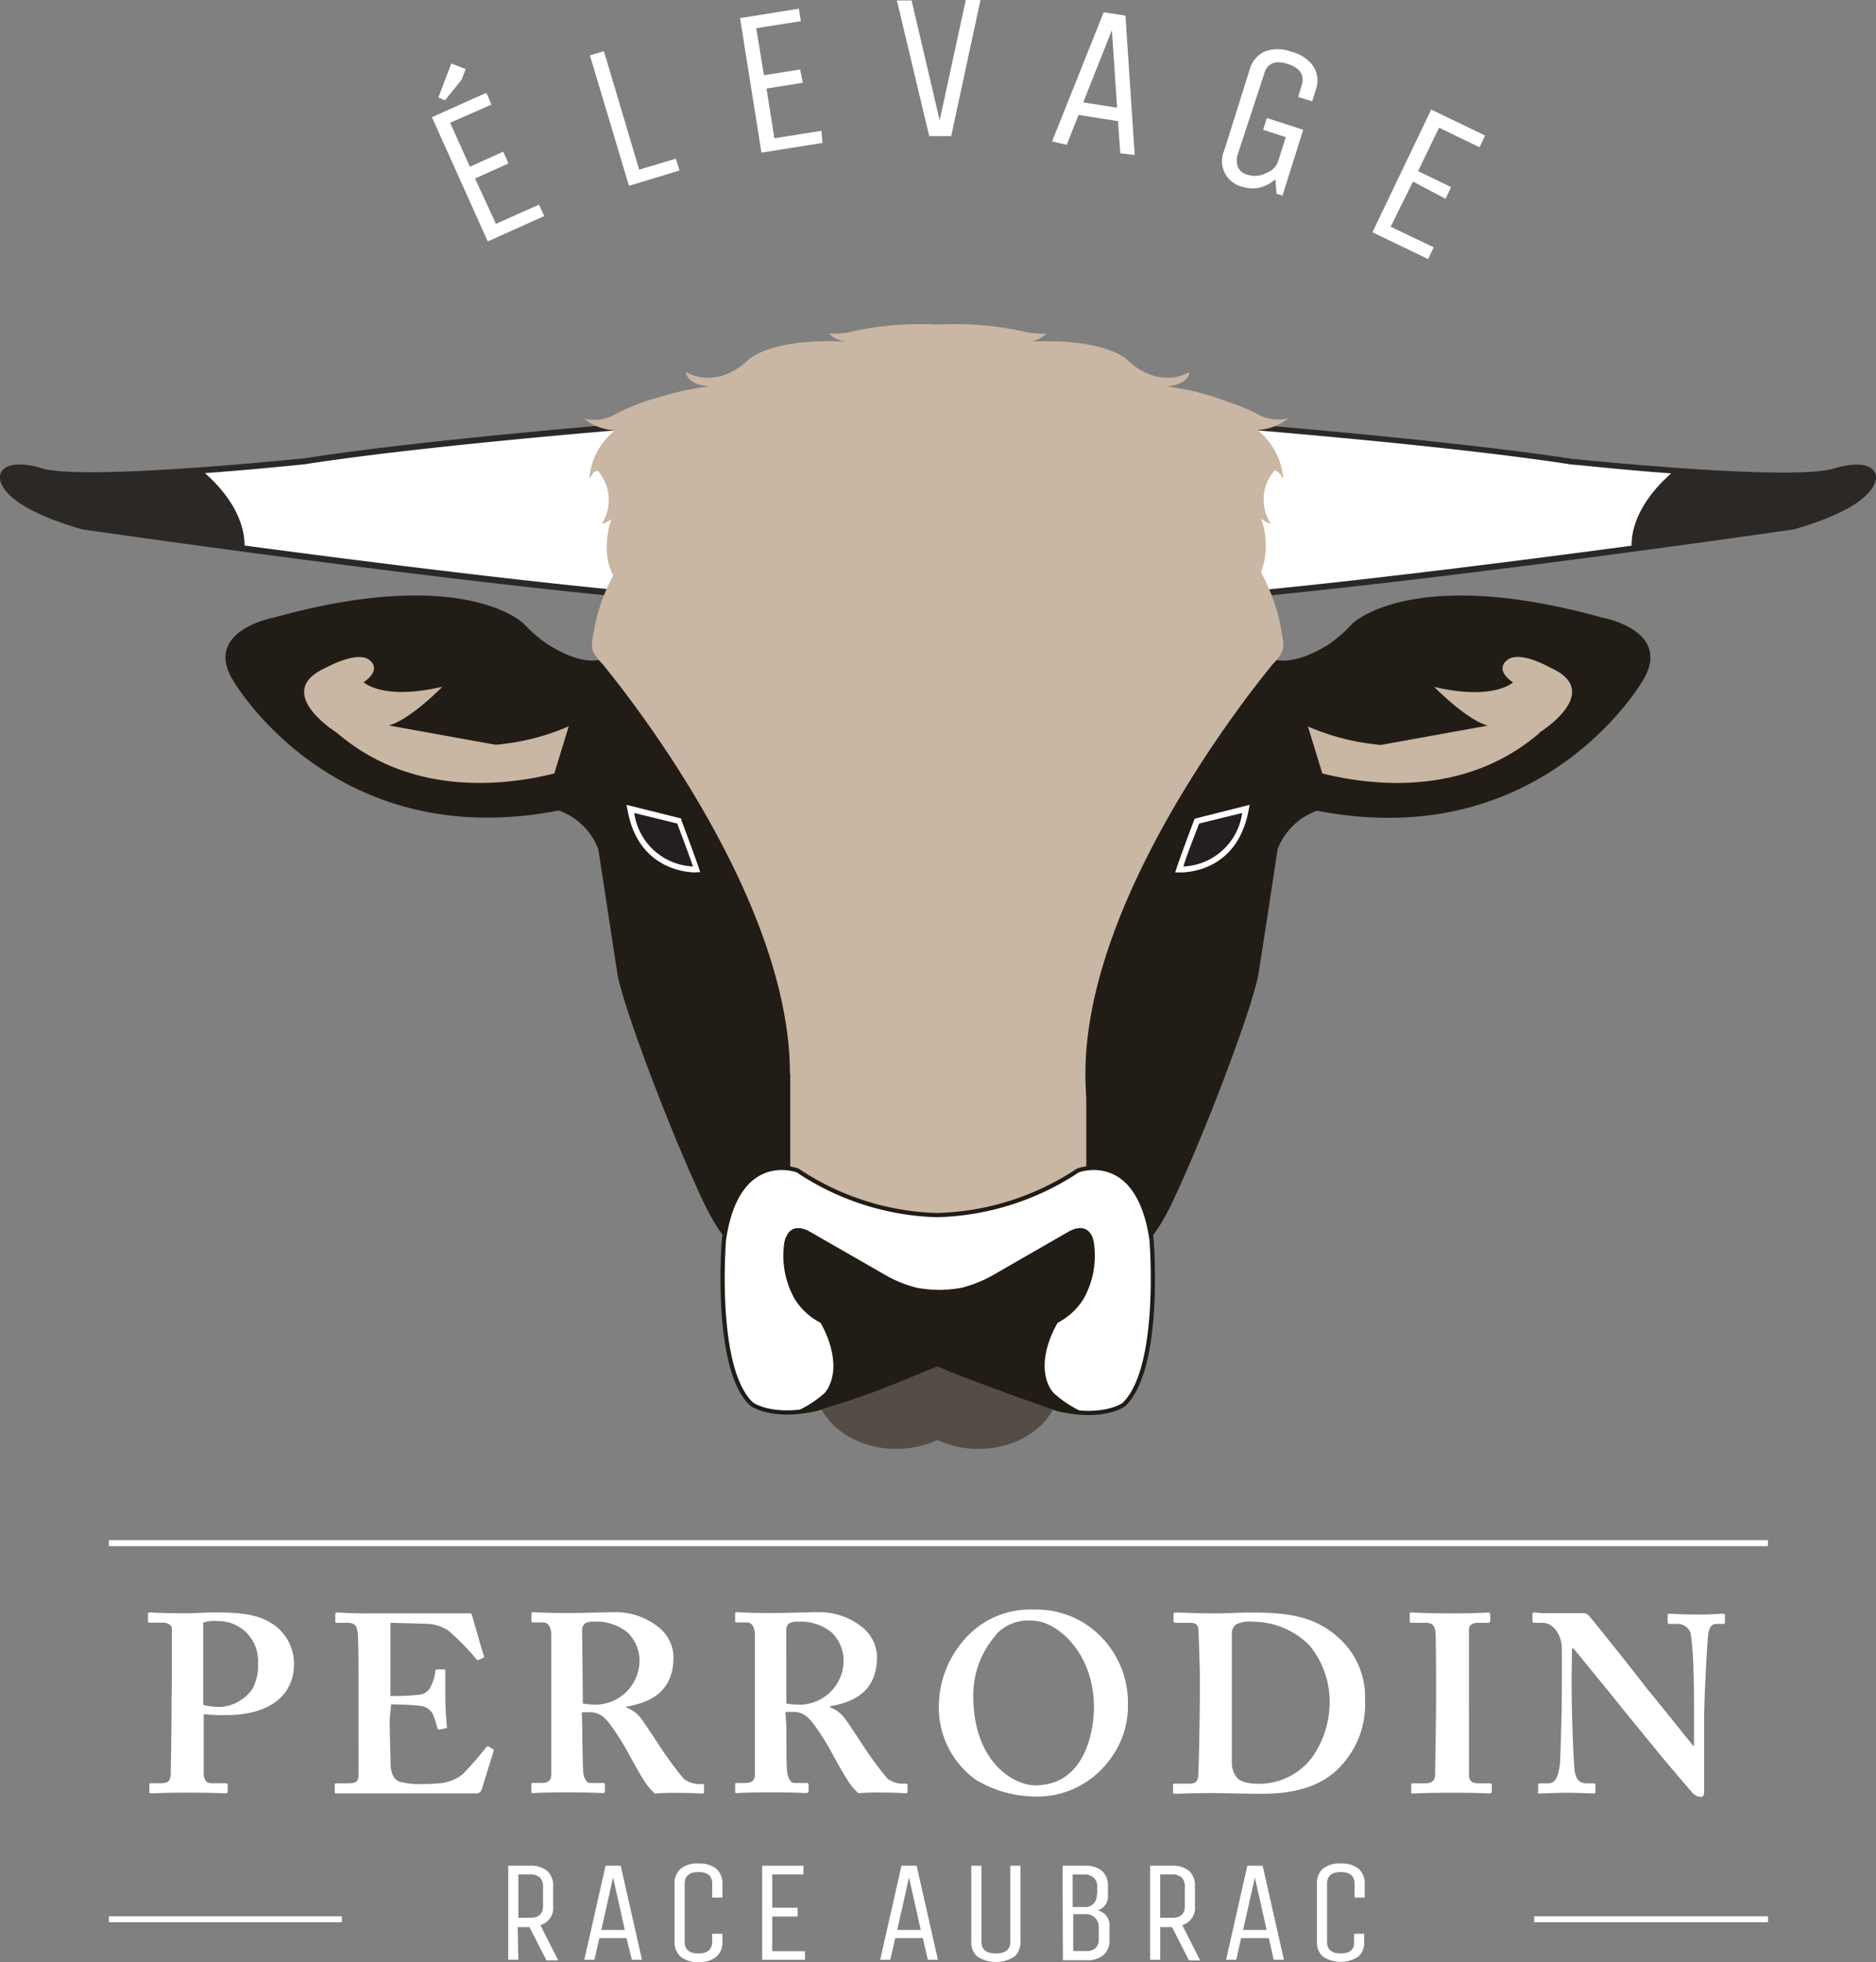 <svg xmlns="http://www.w3.org/2000/svg" viewBox="0 0 222.805 233.063">
  <rect x="0" y="0" width="222.805" height="233.063" fill="#808080" stroke="none"/>
  <defs>
    <style>
      .cls-1 {
        fill: #c9b6a3;
      }

      .cls-2 {
        fill: #221c16;
      }

      .cls-3, .cls-7 {
        fill: #fff;
      }

      .cls-4 {
        fill: #2b2825;
      }

      .cls-5 {
        fill: #231f20;
      }

      .cls-6 {
        fill: #544c46;
      }

      .cls-7 {
        stroke: #221c16;
        stroke-miterlimit: 10;
        stroke-width: 0.5px;
      }
    </style>
  </defs>
  <g id="logo_Plan_de_travail_1" data-name="logo_Plan de travail 1" transform="translate(-41.93 -34.42)">
    <path id="Tracé_11" data-name="Tracé 11" class="cls-1" d="M61.23,90.024,71.981,85.36,85.232,89.3l15.415,4.664-2.011,11.087-14.829-.335-15.052-3.588Z" transform="translate(13.537 25.018)"/>
    <path id="Tracé_12" data-name="Tracé 12" class="cls-1" d="M184.807,90.024,174.056,85.36,160.8,89.3,145.39,93.961l2.011,11.087,14.829-.335,15.052-3.588Z" transform="translate(46.889 25.018)"/>
    <path id="Tracé_13" data-name="Tracé 13" class="cls-2" d="M110.716,101.294l-7.6-14.452-.712,2c-.963.6-3.142,1.159-7.219-1.4a16.993,16.993,0,0,1-2.9-2.5s-7.065-6.981-29.587-.712c0,0-8.475,1.508-4.943,7.414,0,0,11.841,20.763,38.719,15.513a7.861,7.861,0,0,1,4.692,4.58c.922,5.976,2.29,14.94,2.29,14.94.8,4.189,6.339,18.808,10.193,26.962,2.22,4.692,3.8,5.4,3.8,5.4l1.005.391-2.122-2.862,6.981-4.9,4.65-14.326-5.906-17.733ZM95.943,102.76c-6.1,1.522-17.091,2.695-25.817-4.831,0,0-7.861-4.859-1.243-7.763,0,0,3.8-2.122,5.208-.8,0,0,1.4,1.061-.8,2.555,0,0,2.3,2.206,9.369.531,0,0-3.8,3.9-6.367,4.608l12.678,2.29a27.591,27.591,0,0,0,8.685-2.192Z" transform="translate(11.819 23.535)"/>
    <path id="Tracé_14" data-name="Tracé 14" class="cls-2" d="M192.53,84.244c-22.592-6.283-29.657.7-29.657.7a16.994,16.994,0,0,1-2.946,2.555c-4.077,2.485-6.255,1.927-7.219,1.4l-.67-2.053-7.554,14.452-11.338,18.333-5.906,17.733,4.65,14.326,6.981,4.9-2.192,2.862,1.005-.391s1.578-.712,3.8-5.4c3.854-8.154,9.4-22.8,10.193-26.962,0,0,1.4-8.964,2.29-14.94a7.861,7.861,0,0,1,4.692-4.58c26.879,5.25,38.719-15.513,38.719-15.513C200.908,85.752,192.53,84.244,192.53,84.244ZM185.1,97.928c-8.727,7.526-19.716,6.353-25.817,4.831l-1.717-5.585a27.59,27.59,0,0,0,8.685,2.192l12.678-2.29c-2.569-.712-6.367-4.608-6.367-4.608,7.065,1.676,9.369-.531,9.369-.531-2.206-1.494-.8-2.555-.8-2.555,1.4-1.4,5.208.8,5.208.8,6.549,2.89-1.312,7.749-1.312,7.749Z" transform="translate(39.696 23.537)"/>
    <rect id="Rectangle_126" data-name="Rectangle 126" class="cls-3" width="197.044" height="0.712" transform="translate(54.856 217.362)"/>
    <path id="Tracé_15" data-name="Tracé 15" class="cls-3" d="M53.134,175.516v-5.5c0-.335-.461-.67-1.089-.67H50.482c-.112,0-.182,0-.182-.209v-.754c0-.182.07-.251.182-.251.363,0,1.4.1,4.454.1.545,0,2.29-.1,3.309-.1,3.616,0,5.362.335,7.107,1.536a5.725,5.725,0,0,1,2.29,4.58c0,3.728-2.89,6.074-8.015,6.074a20.124,20.124,0,0,1-2.709-.112v7.247c.084.656.391.963.922.963h1.69c.237,0,.237.126.237.209v.7c0,.182,0,.293-.237.293s-1.4-.084-4.636-.084c-2.639,0-3.854.084-4.189.084s-.237-.112-.237-.209v-.754c0-.182,0-.237.182-.237H51.6c1.033,0,1.271-.126,1.4-.936,0-.293.1-5,.1-8.489Zm3.728,3.6a7.763,7.763,0,0,0,2.178.237,5.083,5.083,0,0,0,3.6-2.039,5.585,5.585,0,0,0,.726-3.128,4.719,4.719,0,0,0-4.761-5.027,4.328,4.328,0,0,0-1.745.182Z" transform="translate(9.206 57.819)"/>
    <path id="Tracé_16" data-name="Tracé 16" class="cls-3" d="M72.715,180.818c0,1.62.1,4.566.1,5.11,0,1.564.545,2.164,1.2,2.346a9.33,9.33,0,0,0,2.346.237,19.555,19.555,0,0,0,2.527-.112,5.18,5.18,0,0,0,2.471-1.033,41.282,41.282,0,0,0,2.793-3.184c.126-.154.209-.181.335-.126l.475.307c.1,0,.126.154.07.307l-1.4,4.51a.628.628,0,0,1-.656.447H66.431c-.182,0-.251,0-.251-.237v-.726c0-.182,0-.237.307-.237h1.019c1.4,0,1.508-.182,1.508-1.3V177.02c0-2.471,0-6.2-.126-6.618-.112-.81-.419-1.047-1.313-1.047H66.431c-.126,0-.182,0-.182-.209v-.782c0-.154,0-.223.182-.223.656,0,1.745.126,4.189.1H82.237a.209.209,0,0,1,.237.182c.126.391,1.271,4.482,1.4,4.789s0,.265-.1.335l-.545.237a.254.254,0,0,1-.265-.154,28.181,28.181,0,0,0-3.309-3.365,5.139,5.139,0,0,0-2.29-.782l-4.566-.126v8.7a31.89,31.89,0,0,0,3.435-.154,1.676,1.676,0,0,0,1.4-1.075,4.789,4.789,0,0,0,.489-1.69.209.209,0,0,1,.237-.237h.782c.112,0,.209,0,.181.237v3.253c0,1.2.126,2.653.182,3.309,0,.154,0,.182-.237.209l-.656.126c-.126,0-.182,0-.251-.209a10.706,10.706,0,0,0-.475-1.508,1.857,1.857,0,0,0-1.508-1.089c-1.075-.112-2.527-.182-3.491-.182Z" transform="translate(15.499 57.823)"/>
    <path id="Tracé_17" data-name="Tracé 17" class="cls-3" d="M88.956,181.669c0,1.8.07,5.18.126,5.585s.307,1.145.782,1.145h1.55c.182,0,.237.084.237.209v.726c0,.209-.084.265-.335.265s-.991-.084-4.189-.084-3.672.084-3.965.084-.251-.084-.251-.265v-.7c0-.154,0-.237.182-.237h1.033c.656,0,1.145-.182,1.145-.991V170.82c0-1.019-.419-1.494-.963-1.494H83.134c-.154,0-.209,0-.209-.182v-.81c0-.154,0-.223.209-.223s1.173.1,4.189.1c1.689,0,4.454-.1,5.362-.1a8.127,8.127,0,0,1,5.473,1.9,4.65,4.65,0,0,1,1.634,3.421c0,3.784-2.29,5.348-5.585,5.892v.126a3.826,3.826,0,0,1,1.815,1.4c.363.475,2.22,3.309,2.457,3.672a41.2,41.2,0,0,0,2.569,3.421,3.114,3.114,0,0,0,2.136.572c.168,0,.237.1.237.209v.642c0,.209,0,.293-.237.293s-1.033-.084-2.96-.084a25.912,25.912,0,0,0-2.639.084,7.484,7.484,0,0,1-1.4-1.717c-.545-.838-1.717-3-1.983-3.491s-1.145-1.927-1.634-2.583c-.74-1.047-1.4-1.871-2.709-1.871H88.9Zm.07-2.709a8.937,8.937,0,0,0,1.145.126,5.264,5.264,0,0,0,5.585-5.18,4.705,4.705,0,0,0-1.4-3.365,5.781,5.781,0,0,0-3.979-1.3,2.067,2.067,0,0,0-1.075.182,1.047,1.047,0,0,0-.363.866Z" transform="translate(22.128 57.81)"/>
    <path id="Tracé_18" data-name="Tracé 18" class="cls-3" d="M106.329,181.669c0,1.8,0,5.18.112,5.585s.307,1.145.782,1.145h1.508c.182,0,.237.084.237.209v.726c0,.209-.084.265-.335.265s-.991-.084-4.189-.084-3.672.084-3.965.084-.237-.084-.237-.265v-.7c0-.154,0-.237.168-.237h1.033c.656,0,1.145-.182,1.145-.991V170.82c0-1.019-.419-1.494-.963-1.494h-1.173c-.154,0-.209,0-.209-.182v-.81c0-.154,0-.223.209-.223s1.173.1,4.189.1c1.69,0,4.454-.1,5.362-.1a8.127,8.127,0,0,1,5.473,1.9,4.65,4.65,0,0,1,1.62,3.379c0,3.784-2.276,5.348-5.585,5.892v.126a3.826,3.826,0,0,1,1.815,1.4c.363.475,2.22,3.309,2.457,3.672a41.213,41.213,0,0,0,2.569,3.421,3.128,3.128,0,0,0,2.136.573c.182,0,.237.1.237.209v.642c0,.209,0,.293-.237.293s-1.033-.084-2.96-.084a25.913,25.913,0,0,0-2.639.084,7.485,7.485,0,0,1-1.4-1.717c-.545-.838-1.717-3-1.983-3.491s-1.145-1.927-1.634-2.583c-.754-1.047-1.4-1.871-2.709-1.871h-.949Zm0-2.709a8.937,8.937,0,0,0,1.145.126,5.264,5.264,0,0,0,5.655-5.18,4.705,4.705,0,0,0-1.4-3.365,5.767,5.767,0,0,0-3.965-1.3,2.094,2.094,0,0,0-1.089.182,1.047,1.047,0,0,0-.363.866Z" transform="translate(28.995 57.81)"/>
    <path id="Tracé_19" data-name="Tracé 19" class="cls-3" d="M135.933,170.294a11.17,11.17,0,0,1,4.091,8.908,10.445,10.445,0,0,1-2.234,6.618,10.668,10.668,0,0,1-9.02,4.273,13.837,13.837,0,0,1-6.8-1.983,10.556,10.556,0,0,1-4.4-8.908,12.05,12.05,0,0,1,2.793-7.47,10.332,10.332,0,0,1,8.489-3.84A10.7,10.7,0,0,1,135.933,170.294Zm-11.561.6a10.765,10.765,0,0,0-2.709,7.289c0,7.819,4.817,10.584,7.345,10.584,6.074,0,6.981-6.744,6.981-9.271,0-6.549-4.454-10.291-7.344-10.291a5.208,5.208,0,0,0-4.273,1.634Z" transform="translate(35.863 57.721)"/>
    <path id="Tracé_20" data-name="Tracé 20" class="cls-3" d="M140.674,175.694c0-.782-.126-5.055-.182-5.5,0-.726-.475-.838-1.075-.838h-1.634a.223.223,0,0,1-.237-.209v-.824c0-.112.126-.182.265-.182.88,0,2.443.1,4.552.1,1.508,0,3-.1,4.51-.1,4.035,0,7.275.391,10.053,2.793a9.467,9.467,0,0,1,3.365,7.638,10.654,10.654,0,0,1-2.946,7.875c-2.946,3.2-7.638,3.225-9.69,3.225-1.145,0-4.189-.084-5.711-.084-2.653,0-3.854.084-4.273.084-.126,0-.182,0-.182-.265v-.754c0-.126,0-.182.237-.182h1.745c.6,0,.908-.237.991-.754s.209-7.4.209-9.69Zm3.8,2.96v7.331a2.709,2.709,0,0,0,.545,1.689c.363.573,1.494.81,2.639.81a7.917,7.917,0,0,0,6.269-3.03,11.477,11.477,0,0,0,2.164-6.87,10.556,10.556,0,0,0-2.416-6.563,9.537,9.537,0,0,0-6.73-2.793,4.007,4.007,0,0,0-1.927.293,1.4,1.4,0,0,0-.545,1.327v7.805Z" transform="translate(43.758 57.823)"/>
    <path id="Tracé_21" data-name="Tracé 21" class="cls-3" d="M164.657,179.785v7.554c0,.963.489,1.089,1.215,1.089h1.257c.126,0,.237,0,.237.209v.754c0,.182-.112.237-.293.237s-1.564-.084-4.4-.084-4.329.084-4.636.084-.237,0-.237-.209v-.81c0-.126,0-.182.237-.182h1.2c.614,0,1.271,0,1.4-.88,0-.419.112-6.912.112-8.545v-2.094c0-.726,0-6.144-.084-6.535-.1-.726-.391-1.019-1.243-1.019h-1.564c-.182,0-.237,0-.237-.209v-.782c0-.154,0-.223.182-.223.363,0,1.927.1,4.873.1s3.854-.1,4.273-.1c.182,0,.237.126.237.279v.684a.223.223,0,0,1-.237.251H165.8c-.656,0-1.145.237-1.145.81v9.62Z" transform="translate(51.736 57.823)"/>
    <path id="Tracé_22" data-name="Tracé 22" class="cls-3" d="M172.71,175.945c0,5.11.237,9.327.293,10.249.07,1.508.433,2.234,1.508,2.234h.782c.251,0,.251.126.251.265v.7c0,.182,0,.237-.251.237s-2.108-.084-3.239-.084c-.8,0-2.793.084-3.142.084s-.181,0-.181-.265v-.754a.209.209,0,0,1,.182-.182h1.033c.782,0,1.2-.656,1.4-2.5,0-.545.209-4.747.209-9.565v-3.826c0-1.8-1.033-3.184-2.346-3.184h-.963c-.126,0-.182-.1-.182-.209v-.824a.168.168,0,0,1,.182-.182l.936.07h4.831a.894.894,0,0,1,.726.279c.307.293,6.2,7.708,6.8,8.545.419.475,5.124,6.311,5.585,6.912h.126v-3.128c0-2.639,0-4.189-.07-5.585a38.038,38.038,0,0,0-.321-4.594,1.62,1.62,0,0,0-1.606-1.145h-.963c-.168,0-.168-.126-.168-.279v-.684c0-.182,0-.251.237-.251s1.326.1,3.365.1c1.8,0,2.527-.1,2.89-.1s.307.126.307.223v.684c0,.182,0,.307-.182.307h-.852c-.6,0-.894.475-.991,1.592-.154,2.039-.447,7.093-.447,10.165V189.2c0,.419,0,.838-.363.838a1.494,1.494,0,0,1-1.019-.475c-.251-.307-1.871-2.164-3.742-4.4-2.094-2.583-4.44-5.418-4.8-5.892s-5.236-6.437-5.585-6.856h-.182Z" transform="translate(55.873 57.823)"/>
    <rect id="Rectangle_127" data-name="Rectangle 127" class="cls-3" width="27.772" height="0.712" transform="translate(224.142 262.043)"/>
    <rect id="Rectangle_128" data-name="Rectangle 128" class="cls-3" width="27.674" height="0.712" transform="translate(54.856 262.043)"/>
    <path id="Tracé_23" data-name="Tracé 23" class="cls-3" d="M87.785,54.484l-6.7,3.016L74.45,42.741l6.465-2.9.614,1.4L76.614,43.4l2.346,5.222,3.965-1.787.614,1.4-3.965,1.787,2.485,5.39,5.11-2.29ZM78.457,37.03l-.475,1.257L76,40.73l-.782-.321,1.536-4.049Z" transform="translate(18.776 5.6)"/>
    <path id="Tracé_24" data-name="Tracé 24" class="cls-3" d="M92.526,51.311l-4.636-15.5,1.662-.5L93.74,49.385l4.356-1.3.433,1.4Z" transform="translate(24.102 5.184)"/>
    <path id="Tracé_25" data-name="Tracé 25" class="cls-3" d="M110.448,47.646,103.2,48.8,100.66,32.817l6.981-1.117.237,1.48-5.292.838.908,5.585,4.3-.684.321,1.578-4.315.684.936,5.906,5.585-.88Z" transform="translate(29.163 3.753)"/>
    <path id="Tracé_26" data-name="Tracé 26" class="cls-3" d="M120.451,47.129H117.84L114,31.016h1.745l3.337,14.242,3.1-14.3h1.745Z" transform="translate(34.45 3.46)"/>
    <path id="Tracé_27" data-name="Tracé 27" class="cls-3" d="M133.33,32l2.583.4,1.1,16.56-1.717-.209-.265-3.812-4.691-.74-1.4,3.547-1.745-.391Zm.977,2.122L130.9,42.71l4.021.628Z" transform="translate(39.681 3.872)"/>
    <path id="Tracé_28" data-name="Tracé 28" class="cls-3" d="M146.536,44.716l.447-1.4,4.315,1.4-2.457,7.819-.712-.223-.14-1.717a4.189,4.189,0,0,1-1.731.949,3.477,3.477,0,0,1-1.927,0,3.142,3.142,0,0,1-2.4-4.4l3-9.551a3.3,3.3,0,0,1,1.745-2.15,4.426,4.426,0,0,1,3.2,0,4.482,4.482,0,0,1,2.667,1.787,3.239,3.239,0,0,1,.237,2.793l-.419,1.313-1.662-.517.4-1.313c.4-1.271-.154-2.136-1.648-2.611s-2.457-.07-2.793,1.2l-3.128,9.523a2.5,2.5,0,0,0,0,1.522,1.759,1.759,0,0,0,1.229.935,2.793,2.793,0,0,0,2.136-.223,2.262,2.262,0,0,0,1.4-1.3l.936-2.96Z" transform="translate(45.407 5.119)"/>
    <path id="Tracé_29" data-name="Tracé 29" class="cls-3" d="M161.068,58.041l-6.618-3.184,6.981-14.577,6.4,3.086-.656,1.4-4.817-2.332L159.868,47.6l3.924,1.885-.656,1.4-3.868-2.053L156.614,54.2l5.11,2.443Z" transform="translate(50.479 7.153)"/>
    <path id="Tracé_30" data-name="Tracé 30" class="cls-3" d="M82.141,200.852h-1.2v-11.17h2.6a2.946,2.946,0,0,1,2.039.628,2.318,2.318,0,0,1,.7,1.773V194.5a2.094,2.094,0,0,1-1.522,2.234l2.122,4.189h-1.4l-2.011-3.952h-1.4Zm2.932-6.353v-2.416a1.4,1.4,0,0,0-.4-1.019,1.634,1.634,0,0,0-1.131-.349h-1.4v5.152h1.4C84.556,195.868,85.073,195.407,85.073,194.5Z" transform="translate(21.348 66.357)"/>
    <path id="Tracé_31" data-name="Tracé 31" class="cls-3" d="M89.937,189.68h1.8l2.527,11.17h-1.2l-.642-2.569H89.2l-.586,2.569h-1.2Zm.894,1.4-1.4,6.227h2.793Z" transform="translate(23.912 66.359)"/>
    <path id="Tracé_32" data-name="Tracé 32" class="cls-3" d="M99.559,198.778v-.936h1.215v.936a2.262,2.262,0,0,1-.712,1.787,3.086,3.086,0,0,1-2.108.628,3.142,3.142,0,0,1-2.136-.628,2.234,2.234,0,0,1-.726-1.787v-6.87a2.262,2.262,0,0,1,.712-1.787,3.072,3.072,0,0,1,2.108-.628,3.2,3.2,0,0,1,2.136.628,2.276,2.276,0,0,1,.726,1.787v1.634H99.559v-1.634q0-1.4-1.634-1.4t-1.634,1.4v6.87q0,1.4,1.634,1.4T99.559,198.778Z" transform="translate(26.955 66.281)"/>
    <path id="Tracé_33" data-name="Tracé 33" class="cls-3" d="M107.622,200.85H102.54V189.68h4.9v1.033h-3.7v3.952h3.016v1.047h-3.016v4.119h3.882Z" transform="translate(29.908 66.359)"/>
    <path id="Tracé_34" data-name="Tracé 34" class="cls-3" d="M115.107,189.68h1.8l2.527,11.17h-1.2l-.586-2.569h-3.281l-.586,2.569h-1.2Zm.894,1.4-1.4,6.227H117.4Z" transform="translate(33.887 66.359)"/>
    <path id="Tracé_35" data-name="Tracé 35" class="cls-3" d="M124.967,198.7v-9.02h1.2v9.02a2.234,2.234,0,0,1-.726,1.787,4.119,4.119,0,0,1-4.37,0,2.192,2.192,0,0,1-.74-1.787v-9.02h1.2v9.02q0,1.4,1.717,1.4T124.967,198.7Z" transform="translate(36.957 66.359)"/>
    <path id="Tracé_36" data-name="Tracé 36" class="cls-3" d="M128.09,189.682h2.667a2.974,2.974,0,0,1,2.039.628,2.3,2.3,0,0,1,.684,1.773v1.033a1.745,1.745,0,0,1-1.215,1.871,1.787,1.787,0,0,1,1.4,1.913v1.606a2.276,2.276,0,0,1-.7,1.773,2.9,2.9,0,0,1-2.039.628h-2.793Zm4.119,3.435v-1.033a1.313,1.313,0,0,0-.4-.963,1.466,1.466,0,0,0-1.117-.4h-1.4v3.868h1.4a1.368,1.368,0,0,0,1.466-1.466Zm.182,5.334V196.9a1.466,1.466,0,0,0-.419-1.005,1.4,1.4,0,0,0-1.117-.461h-1.494v4.384h1.564a1.522,1.522,0,0,0,1.131-.4,1.313,1.313,0,0,0,.335-.908Z" transform="translate(40.033 66.357)"/>
    <path id="Tracé_37" data-name="Tracé 37" class="cls-3" d="M136.741,200.852h-1.2v-11.17h2.6a2.974,2.974,0,0,1,2.039.628,2.3,2.3,0,0,1,.684,1.773V194.5a2.108,2.108,0,0,1-1.508,2.234l2.122,4.189h-1.326l-2.011-3.952h-1.4Zm2.918-6.353v-2.416a1.4,1.4,0,0,0-.391-1.019,1.634,1.634,0,0,0-1.131-.349h-1.4v5.152h1.4c1.019,0,1.522-.461,1.522-1.368Z" transform="translate(42.986 66.357)"/>
    <path id="Tracé_38" data-name="Tracé 38" class="cls-3" d="M144.527,189.68h1.815l2.527,11.17h-1.215l-.572-2.569h-3.3l-.572,2.569H142Zm.894,1.4-1.4,6.227h2.793Z" transform="translate(45.546 66.359)"/>
    <path id="Tracé_39" data-name="Tracé 39" class="cls-3" d="M154.143,198.778v-.936h1.2v.936a2.262,2.262,0,0,1-.7,1.787,3.9,3.9,0,0,1-4.189,0,2.234,2.234,0,0,1-.726-1.787v-6.87a2.3,2.3,0,0,1,.7-1.787,3.128,3.128,0,0,1,2.122-.628,3.2,3.2,0,0,1,2.136.628,2.262,2.262,0,0,1,.712,1.787v1.634h-1.2v-1.634q0-1.4-1.634-1.4t-1.634,1.4v6.87q0,1.4,1.634,1.4T154.143,198.778Z" transform="translate(48.608 66.281)"/>
    <path id="Tracé_40" data-name="Tracé 40" class="cls-3" d="M126.1,66.46s-33.972,2.388-52.417,5.25c0,0-26.865,2.793-31.486,1.075,0,0-3.6-1.075-4.189.545,0,0-1.005,3.044,9.425,6.088,0,0,55.614,8.057,78.681,9.132C126.1,88.549,130.916,80.6,126.1,66.46Z" transform="translate(4.324 17.528)"/>
    <path id="Tracé_41" data-name="Tracé 41" class="cls-4" d="M126.541,66.455l-.084-.265h-.279c-.335,0-34.2,2.43-52.431,5.264-.265,0-26.837,2.793-31.333,1.089-.4-.126-3.952-1.117-4.664.768a1.913,1.913,0,0,0,.251,1.4c.684,1.3,2.876,3.253,9.467,5.166.559.084,55.852,8.085,78.723,9.146h.209l.112-.182C126.709,88.517,131.358,80.6,126.541,66.455ZM126,88.265c-14.284-.7-41.009-4.035-59.244-6.465,0-2.918-1.731-5.99-4.705-8.6,6.1-.447,11.31-1.005,11.8-1.047,17.342-2.695,48.87-5,52.109-5.236C130.115,79.441,126.653,87.037,126,88.265Z" transform="translate(4.218 17.421)"/>
    <path id="Tracé_42" data-name="Tracé 42" class="cls-4" d="M133.71,137.25l.084.182.042.056Z" transform="translate(42.26 45.581)"/>
    <path id="Tracé_43" data-name="Tracé 43" class="cls-3" d="M134.518,66.46s33.972,2.388,52.417,5.25c0,0,26.865,2.793,31.486,1.075,0,0,3.6-1.075,4.189.545,0,0,1.005,3.044-9.425,6.088,0,0-55.628,8.057-78.681,9.132C134.518,88.549,129.7,80.6,134.518,66.46Z" transform="translate(41.732 17.528)"/>
    <path id="Tracé_44" data-name="Tracé 44" class="cls-4" d="M223.064,73.3c-.7-1.871-4.189-.88-4.678-.754-4.482,1.745-31.039-1.047-31.291-1.047-18.249-2.793-52.109-5.236-52.445-5.264h-.279l-.084.265c-4.817,14.144-.168,22.061,0,22.341l.112.181h.209c22.815-1.061,78.192-9.062,78.765-9.16,6.549-1.9,8.741-3.854,9.425-5.152A1.815,1.815,0,0,0,223.064,73.3Zm-88.19-6.367c3.281.237,34.768,2.541,52.123,5.236.489,0,5.683.6,11.785,1.047-2.974,2.611-4.719,5.683-4.705,8.587-18.249,2.444-44.974,5.795-59.245,6.479C134.177,87.021,130.714,79.425,134.875,66.928Z" transform="translate(41.626 17.437)"/>
    <path id="Tracé_45" data-name="Tracé 45" class="cls-4" d="M101.242,137.432l.1-.182-.14.237Z" transform="translate(29.377 45.581)"/>
    <path id="Tracé_46" data-name="Tracé 46" class="cls-1" d="M167.932,88.282l-.14-.279a9.117,9.117,0,0,0,0-6.381,2.667,2.667,0,0,0,1.159.6,5.236,5.236,0,0,1,.447-6.3c.572,0,1.033,1.019,1.033,1.019a8.07,8.07,0,0,0-3.086-5.836,6.325,6.325,0,0,0,3.728-1.4,4.943,4.943,0,0,1-3.672-.475,19.394,19.394,0,0,0-3.365-1.4h0a31.179,31.179,0,0,0-7.526-1.913c2.793-.168,2.793-1.7,2.793-1.7-4.091,2.206-7.526-1.578-7.526-1.578-3.756-2.695-11.673-2-11.673-2a3.491,3.491,0,0,0,2.22-.991,9.676,9.676,0,0,1-2.974-.293,37.462,37.462,0,0,0-9.942-.768,37.616,37.616,0,0,0-9.956.768,9.551,9.551,0,0,1-2.96.293,3.477,3.477,0,0,0,2.206.991s-7.9-.7-11.659,2c0,0-3.435,3.784-7.54,1.578,0,0,0,1.536,2.793,1.7a34.906,34.906,0,0,0-6.325,1.4,23.569,23.569,0,0,0-4.929,1.955,4.915,4.915,0,0,1-3.658.475,6.255,6.255,0,0,0,3.714,1.4,8.029,8.029,0,0,0-3.072,5.836s.447-1.089,1.019-1.019a5.236,5.236,0,0,1,.447,6.3,2.667,2.667,0,0,0,1.159-.6s-1.4,3.826.223,6.73a21.223,21.223,0,0,0-2.234,6.144c-.335,2.178-.712,2.541.768,4.189l.112.1c2.709,3.267,30.3,37.407,20.065,59.9l20.065,8.839v-3.142l9.048.182,10.514-5.878c-10.235-22.494,17.356-56.633,20.065-59.9l.112-.1c1.48-1.648,1.089-2.011.768-4.189A22.341,22.341,0,0,0,167.932,88.282Z" transform="translate(23.9 14.389)"/>
    <path id="Tracé_47" data-name="Tracé 47" class="cls-5" d="M91.33,99.77c1.4,7.6,7.889,7.2,7.889,7.2-.531-1.634-2.094-5.767-2.094-5.767Z" transform="translate(25.466 30.729)"/>
    <path id="Tracé_48" data-name="Tracé 48" class="cls-3" d="M99.238,107.459c-.991,0-6.884-.307-8.126-7.484L91,99.43l6.507,1.62v.168s1.578,4.189,2.108,5.781l.14.433h-.461Zm-7.317-7.065a7.372,7.372,0,0,0,6.981,6.353c-.545-1.578-1.606-4.37-1.871-5.1Z" transform="translate(25.335 30.594)"/>
    <path id="Tracé_49" data-name="Tracé 49" class="cls-5" d="M140.118,101.208s-1.564,4.189-2.108,5.767c0,0,6.577.391,7.9-7.2Z" transform="translate(43.964 30.729)"/>
    <path id="Tracé_50" data-name="Tracé 50" class="cls-3" d="M138.27,107.459h-.6l.14-.433c.531-1.62,2.094-5.739,2.108-5.781l.07-.168,6.521-1.648-.1.545C145.112,107.207,139.262,107.459,138.27,107.459Zm2.248-5.809c-.265.726-1.4,3.519-1.871,5.1a7.372,7.372,0,0,0,6.981-6.353Z" transform="translate(43.83 30.594)"/>
    <rect id="Rectangle_129" data-name="Rectangle 129" class="cls-2" width="8.001" height="13.125" transform="translate(127.784 161.971)"/>
    <rect id="Rectangle_130" data-name="Rectangle 130" class="cls-2" width="8.001" height="13.125" transform="translate(170.944 161.971)"/>
    <path id="Tracé_51" data-name="Tracé 51" class="cls-6" d="M126.428,143.1a11.17,11.17,0,0,0-4.859,1.075A11.338,11.338,0,0,0,116.7,143.1c-5.348,0-9.676,3.477-9.676,7.763s4.328,7.763,9.676,7.763a11.548,11.548,0,0,0,4.873-1.061,11.435,11.435,0,0,0,4.859,1.061c5.348,0,9.676-3.477,9.676-7.763S131.776,143.1,126.428,143.1Z" transform="translate(31.683 47.9)"/>
    <path id="Tracé_52" data-name="Tracé 52" class="cls-7" d="M150.118,138.838c-1.606-10.919-8.741-8.224-8.741-8.224a31.64,31.64,0,0,1-16.755,5.306,31.319,31.319,0,0,1-16.546-5.306s-7.135-2.695-8.741,8.224c0,0-1.257,15.359,3.309,19.548,0,0,2.416,1.787,7.791.531l14.326-5.306c1.4.824,14.256,5.362,14.256,5.362,5.376,1.257,7.791-.531,7.791-.531C151.375,154.155,150.118,138.838,150.118,138.838Z" transform="translate(28.575 42.835)"/>
    <path id="Tracé_53" data-name="Tracé 53" class="cls-2" d="M139.637,157.167a13.208,13.208,0,0,1-3.184-2.136h0a3.5,3.5,0,0,1-.363-.475c-2-3.365.838-7.875.838-7.875a7.875,7.875,0,0,0,3.044-2.793,10.458,10.458,0,0,0,1.285-6.465,4.19,4.19,0,0,0-.209-.922h0c0-.1-.084-.14-.112-.223h0c-.838-1.592-2.695-.433-2.695-.433l-8.978,5.166a15.111,15.111,0,0,1-3.337,1.4l-.279.084a14.854,14.854,0,0,1-2.793.279h0a14.854,14.854,0,0,1-2.793-.279l-.279-.084a14.73,14.73,0,0,1-3.323-1.4l-8.992-5.166s-1.857-1.159-2.695.433h0c0,.084-.084.126-.126.223h0a3.617,3.617,0,0,0-.223.922,10.458,10.458,0,0,0,1.285,6.465,7.875,7.875,0,0,0,3.044,2.793s2.793,4.51.838,7.875a5.283,5.283,0,0,1-.349.475h0a13.209,13.209,0,0,1-3.281,2.136l-.447.182h.223l-.2.084c4.929-.084,17.258-5.711,17.258-5.711h0s12.329,5.585,17.244,5.711l-.182-.084h.223Z" transform="translate(30.622 44.863)"/>
  </g>
</svg>
